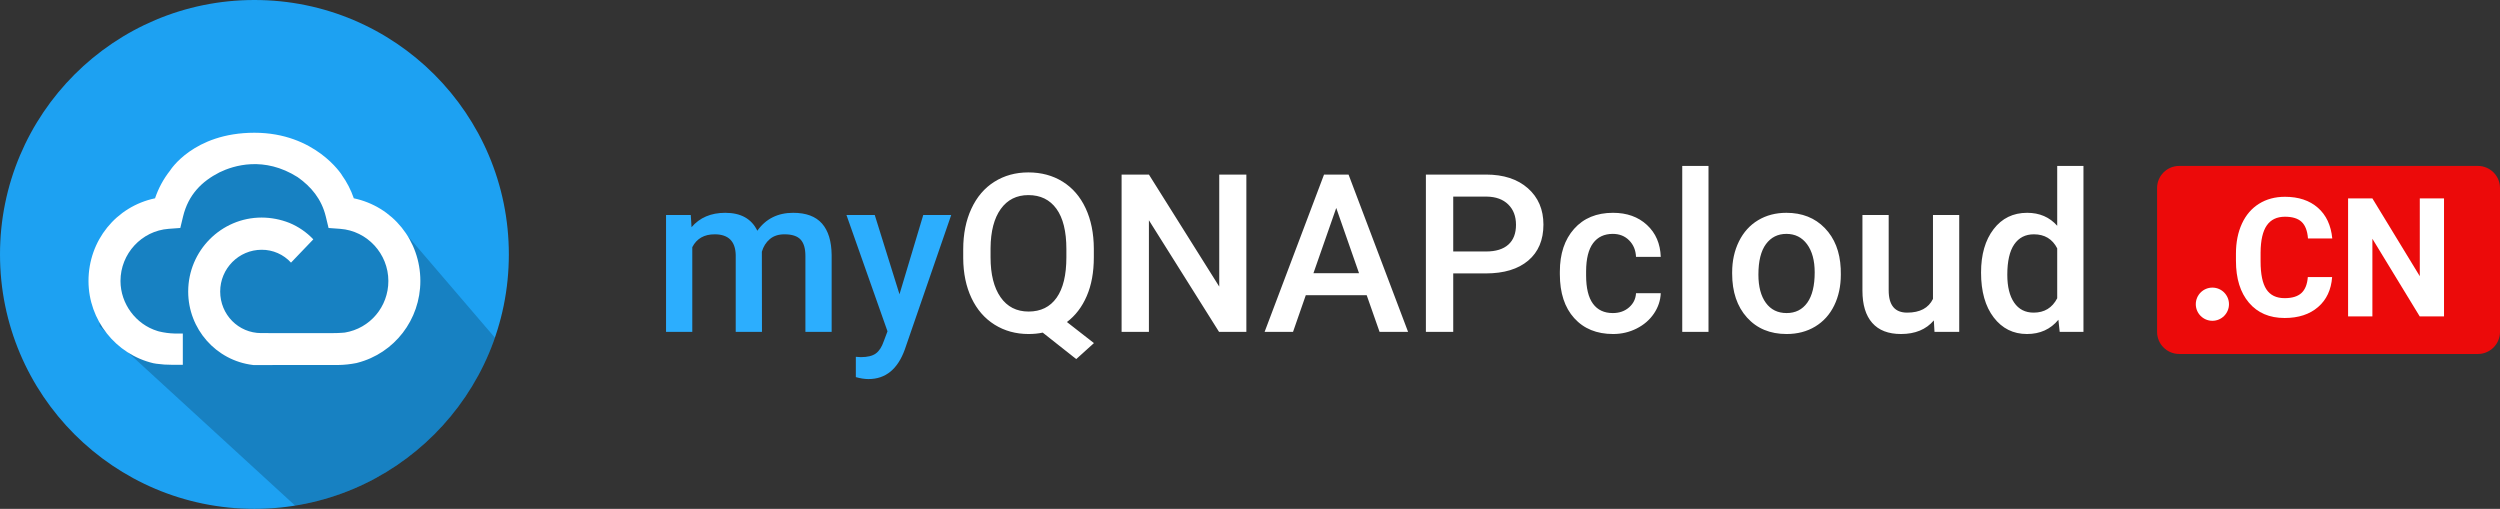 <svg xmlns="http://www.w3.org/2000/svg" width="226" height="46" viewBox="0 0 226 46"><rect x="0" y="0" width="226" height="46" fill="#333333" stroke="none"/><g fill="none" fill-rule="evenodd"><g fill-rule="nonzero" transform="translate(60.21 15)"><path fill="#2CAEFE" d="M2.236,4.434 L2.305,5.537 C3.047,4.671 4.062,4.238 5.352,4.238 C6.764,4.238 7.731,4.779 8.252,5.859 C9.02,4.779 10.101,4.238 11.494,4.238 C12.66,4.238 13.527,4.561 14.097,5.205 C14.666,5.85 14.958,6.8 14.971,8.057 L14.971,15 L12.598,15 L12.598,8.125 C12.598,7.454 12.451,6.963 12.158,6.65 C11.865,6.338 11.38,6.182 10.703,6.182 C10.163,6.182 9.722,6.326 9.38,6.616 C9.038,6.906 8.799,7.285 8.662,7.754 L8.672,15 L6.299,15 L6.299,8.047 C6.266,6.803 5.632,6.182 4.395,6.182 C3.444,6.182 2.77,6.569 2.373,7.344 L2.373,15 L0,15 L0,4.434 L2.236,4.434 Z M21.104,11.602 L23.252,4.434 L25.781,4.434 L21.582,16.602 C20.937,18.379 19.844,19.268 18.301,19.268 C17.956,19.268 17.575,19.209 17.158,19.092 L17.158,17.256 L17.607,17.285 C18.206,17.285 18.657,17.176 18.96,16.958 C19.263,16.74 19.502,16.374 19.678,15.859 L20.02,14.951 L16.309,4.434 L18.867,4.434 L21.104,11.602 Z"/><path fill="#FFF" d="M38.672,8.262 C38.672,9.609 38.459,10.776 38.032,11.763 C37.606,12.749 37.008,13.532 36.24,14.111 L38.682,16.016 L37.08,17.461 L34.053,15.068 C33.656,15.153 33.229,15.195 32.773,15.195 C31.628,15.195 30.604,14.914 29.702,14.351 C28.8,13.787 28.104,12.985 27.612,11.943 C27.121,10.902 26.872,9.701 26.865,8.34 L26.865,7.539 C26.865,6.152 27.111,4.928 27.603,3.867 C28.094,2.806 28.787,1.994 29.683,1.431 C30.578,0.868 31.602,0.586 32.754,0.586 C33.926,0.586 34.959,0.864 35.854,1.421 C36.75,1.978 37.441,2.778 37.93,3.823 C38.418,4.868 38.665,6.084 38.672,7.471 L38.672,8.262 Z M36.191,7.52 C36.191,5.918 35.892,4.704 35.293,3.877 C34.694,3.05 33.848,2.637 32.754,2.637 C31.693,2.637 30.861,3.055 30.259,3.892 C29.657,4.728 29.349,5.908 29.336,7.432 L29.336,8.262 C29.336,9.798 29.637,10.999 30.239,11.865 C30.841,12.731 31.686,13.164 32.773,13.164 C33.874,13.164 34.718,12.747 35.308,11.914 C35.897,11.081 36.191,9.863 36.191,8.262 L36.191,7.52 Z M52.461,15 L49.99,15 L43.652,4.912 L43.652,15 L41.182,15 L41.182,0.781 L43.652,0.781 L50.01,10.908 L50.01,0.781 L52.461,0.781 L52.461,15 Z M63.34,11.689 L57.832,11.689 L56.68,15 L54.111,15 L59.482,0.781 L61.699,0.781 L67.08,15 L64.502,15 L63.34,11.689 Z M58.525,9.697 L62.646,9.697 L60.586,3.799 L58.525,9.697 Z M71.162,9.717 L71.162,15 L68.691,15 L68.691,0.781 L74.131,0.781 C75.719,0.781 76.981,1.195 77.915,2.021 C78.849,2.848 79.316,3.942 79.316,5.303 C79.316,6.696 78.859,7.78 77.944,8.555 C77.03,9.329 75.749,9.717 74.102,9.717 L71.162,9.717 Z M71.162,7.734 L74.131,7.734 C75.01,7.734 75.68,7.528 76.143,7.114 C76.605,6.701 76.836,6.104 76.836,5.322 C76.836,4.554 76.602,3.94 76.133,3.481 C75.664,3.022 75.02,2.786 74.199,2.773 L71.162,2.773 L71.162,7.734 Z M85.586,13.301 C86.178,13.301 86.67,13.128 87.061,12.783 C87.451,12.438 87.66,12.012 87.686,11.504 L89.922,11.504 C89.896,12.161 89.691,12.775 89.307,13.345 C88.923,13.914 88.402,14.365 87.744,14.697 C87.087,15.029 86.377,15.195 85.615,15.195 C84.137,15.195 82.965,14.717 82.1,13.76 C81.234,12.803 80.801,11.481 80.801,9.795 L80.801,9.551 C80.801,7.943 81.23,6.655 82.09,5.688 C82.949,4.722 84.121,4.238 85.605,4.238 C86.862,4.238 87.886,4.604 88.677,5.337 C89.468,6.069 89.883,7.031 89.922,8.223 L87.686,8.223 C87.66,7.617 87.453,7.119 87.065,6.729 C86.678,6.338 86.185,6.143 85.586,6.143 C84.818,6.143 84.225,6.421 83.809,6.978 C83.392,7.534 83.18,8.379 83.174,9.512 L83.174,9.893 C83.174,11.038 83.381,11.893 83.794,12.456 C84.207,13.019 84.805,13.301 85.586,13.301 Z M94.238,15 L91.865,15 L91.865,0 L94.238,0 L94.238,15 Z M96.377,9.619 C96.377,8.584 96.582,7.651 96.992,6.821 C97.402,5.991 97.979,5.353 98.721,4.907 C99.463,4.461 100.316,4.238 101.279,4.238 C102.705,4.238 103.862,4.697 104.751,5.615 C105.64,6.533 106.12,7.751 106.191,9.268 L106.201,9.824 C106.201,10.866 106.001,11.797 105.601,12.617 C105.2,13.438 104.627,14.072 103.882,14.521 C103.136,14.971 102.275,15.195 101.299,15.195 C99.808,15.195 98.615,14.699 97.72,13.706 C96.825,12.713 96.377,11.39 96.377,9.736 L96.377,9.619 Z M98.75,9.824 C98.75,10.911 98.975,11.763 99.424,12.378 C99.873,12.993 100.498,13.301 101.299,13.301 C102.1,13.301 102.723,12.988 103.169,12.363 C103.615,11.738 103.838,10.824 103.838,9.619 C103.838,8.551 103.608,7.705 103.149,7.08 C102.69,6.455 102.067,6.143 101.279,6.143 C100.505,6.143 99.889,6.45 99.434,7.065 C98.978,7.681 98.75,8.6 98.75,9.824 Z M114.609,13.965 C113.913,14.785 112.923,15.195 111.641,15.195 C110.495,15.195 109.627,14.86 109.038,14.189 C108.449,13.519 108.154,12.549 108.154,11.279 L108.154,4.434 L110.527,4.434 L110.527,11.25 C110.527,12.591 111.084,13.262 112.197,13.262 C113.35,13.262 114.128,12.848 114.531,12.021 L114.531,4.434 L116.904,4.434 L116.904,15 L114.668,15 L114.609,13.965 Z M118.877,9.639 C118.877,8.011 119.255,6.704 120.01,5.718 C120.765,4.731 121.777,4.238 123.047,4.238 C124.167,4.238 125.072,4.629 125.762,5.41 L125.762,0 L128.135,0 L128.135,15 L125.986,15 L125.869,13.906 C125.16,14.766 124.212,15.195 123.027,15.195 C121.79,15.195 120.789,14.697 120.024,13.701 C119.259,12.705 118.877,11.351 118.877,9.639 Z M121.25,9.844 C121.25,10.918 121.457,11.756 121.87,12.358 C122.284,12.961 122.871,13.262 123.633,13.262 C124.603,13.262 125.312,12.829 125.762,11.963 L125.762,7.451 C125.326,6.605 124.622,6.182 123.652,6.182 C122.884,6.182 122.292,6.486 121.875,7.095 C121.458,7.703 121.25,8.62 121.25,9.844 Z"/><g transform="translate(134.79)"><path fill="#EC0A0A" d="M2,0 L29,0 C30.105,0 31,0.895 31,2 L31,15 C31,16.105 30.105,17 29,17 L2,17 C0.895,17 0,16.105 0,15 L0,2 C0,0.895 0.895,0 2,0 Z"/><g fill="#FFF" transform="translate(7.13 2.79)"><path d="M8.694,7.258 C8.611,8.406 8.187,9.309 7.423,9.968 C6.659,10.627 5.652,10.957 4.402,10.957 C3.035,10.957 1.959,10.497 1.176,9.576 C0.392,8.656 0,7.393 0,5.786 L0,5.134 C0,4.109 0.181,3.206 0.542,2.424 C0.903,1.643 1.42,1.044 2.091,0.626 C2.762,0.209 3.542,0 4.431,0 C5.662,0 6.653,0.33 7.405,0.989 C8.157,1.648 8.591,2.573 8.708,3.765 L6.511,3.765 C6.458,3.076 6.266,2.577 5.936,2.267 C5.607,1.957 5.105,1.802 4.431,1.802 C3.699,1.802 3.151,2.064 2.787,2.589 C2.423,3.114 2.236,3.928 2.227,5.032 L2.227,5.837 C2.227,6.99 2.401,7.832 2.75,8.364 C3.099,8.896 3.65,9.163 4.402,9.163 C5.081,9.163 5.587,9.008 5.922,8.698 C6.256,8.387 6.448,7.908 6.497,7.258 L8.694,7.258 Z"/><polygon points="18.809 10.811 16.611 10.811 12.334 3.794 12.334 10.811 10.137 10.811 10.137 .146 12.334 .146 16.619 7.178 16.619 .146 18.809 .146"/></g><circle cx="5" cy="12.5" r="1.5" fill="#FFF"/></g></g><circle cx="23" cy="23" r="23" fill="#1DA1F2"/><path fill="#000" d="M44.739,30.529 C42.009,38.413 35.111,44.351 26.68,45.707 L9,29.5 L9,23 L23,12.5 L37,21.5 L44.739,30.529 L44.739,30.529 Z" opacity=".2"/><path fill="#FFF" d="M31.984,17.926 C31.727,17.174 31.361,16.463 30.897,15.817 L30.903,15.817 C30.903,15.817 28.51,12 22.997,12 C17.485,12 15.379,15.413 15.379,15.413 C14.783,16.166 14.322,17.016 14.016,17.926 C10.504,18.665 8,21.739 8,25.401 C8,28.932 10.462,32.037 13.871,32.837 C13.965,32.859 14.059,32.874 14.155,32.884 C14.623,32.949 15.096,32.981 15.569,32.978 L16.527,32.978 L16.527,30.151 L15.805,30.151 C15.319,30.139 14.834,30.075 14.362,29.959 C14.315,29.944 14.27,29.932 14.224,29.918 C12.278,29.318 10.892,27.461 10.892,25.399 C10.892,22.934 12.805,20.864 15.247,20.686 L16.299,20.609 L16.547,19.579 C17.027,17.594 18.247,16.392 19.843,15.58 C21.119,14.96 23.86,14.091 26.904,16.011 C28.118,16.866 29.067,17.982 29.453,19.578 L29.702,20.61 L30.754,20.687 C33.195,20.865 35.108,22.936 35.108,25.401 C35.108,27.728 33.452,29.689 31.171,30.064 C31.171,30.064 30.7,30.114 30.058,30.114 C29.416,30.114 23.618,30.112 23.618,30.112 C21.55,30.112 19.905,28.439 19.905,26.356 C19.905,24.274 21.587,22.579 23.654,22.579 C24.664,22.574 25.628,22.996 26.307,23.742 L28.323,21.637 C27.713,20.992 26.973,20.484 26.151,20.146 C25.356,19.833 24.509,19.67 23.654,19.667 C19.993,19.667 17.013,22.668 17.013,26.356 C17.013,29.738 19.527,32.591 22.861,32.994 L22.912,33 C22.912,33 30.31,32.996 30.573,32.996 C31.128,32.988 31.681,32.928 32.225,32.819 L32.305,32.798 C35.658,31.938 38,28.896 38,25.401 C38,21.739 35.496,18.665 31.984,17.926 Z"/></g></svg>